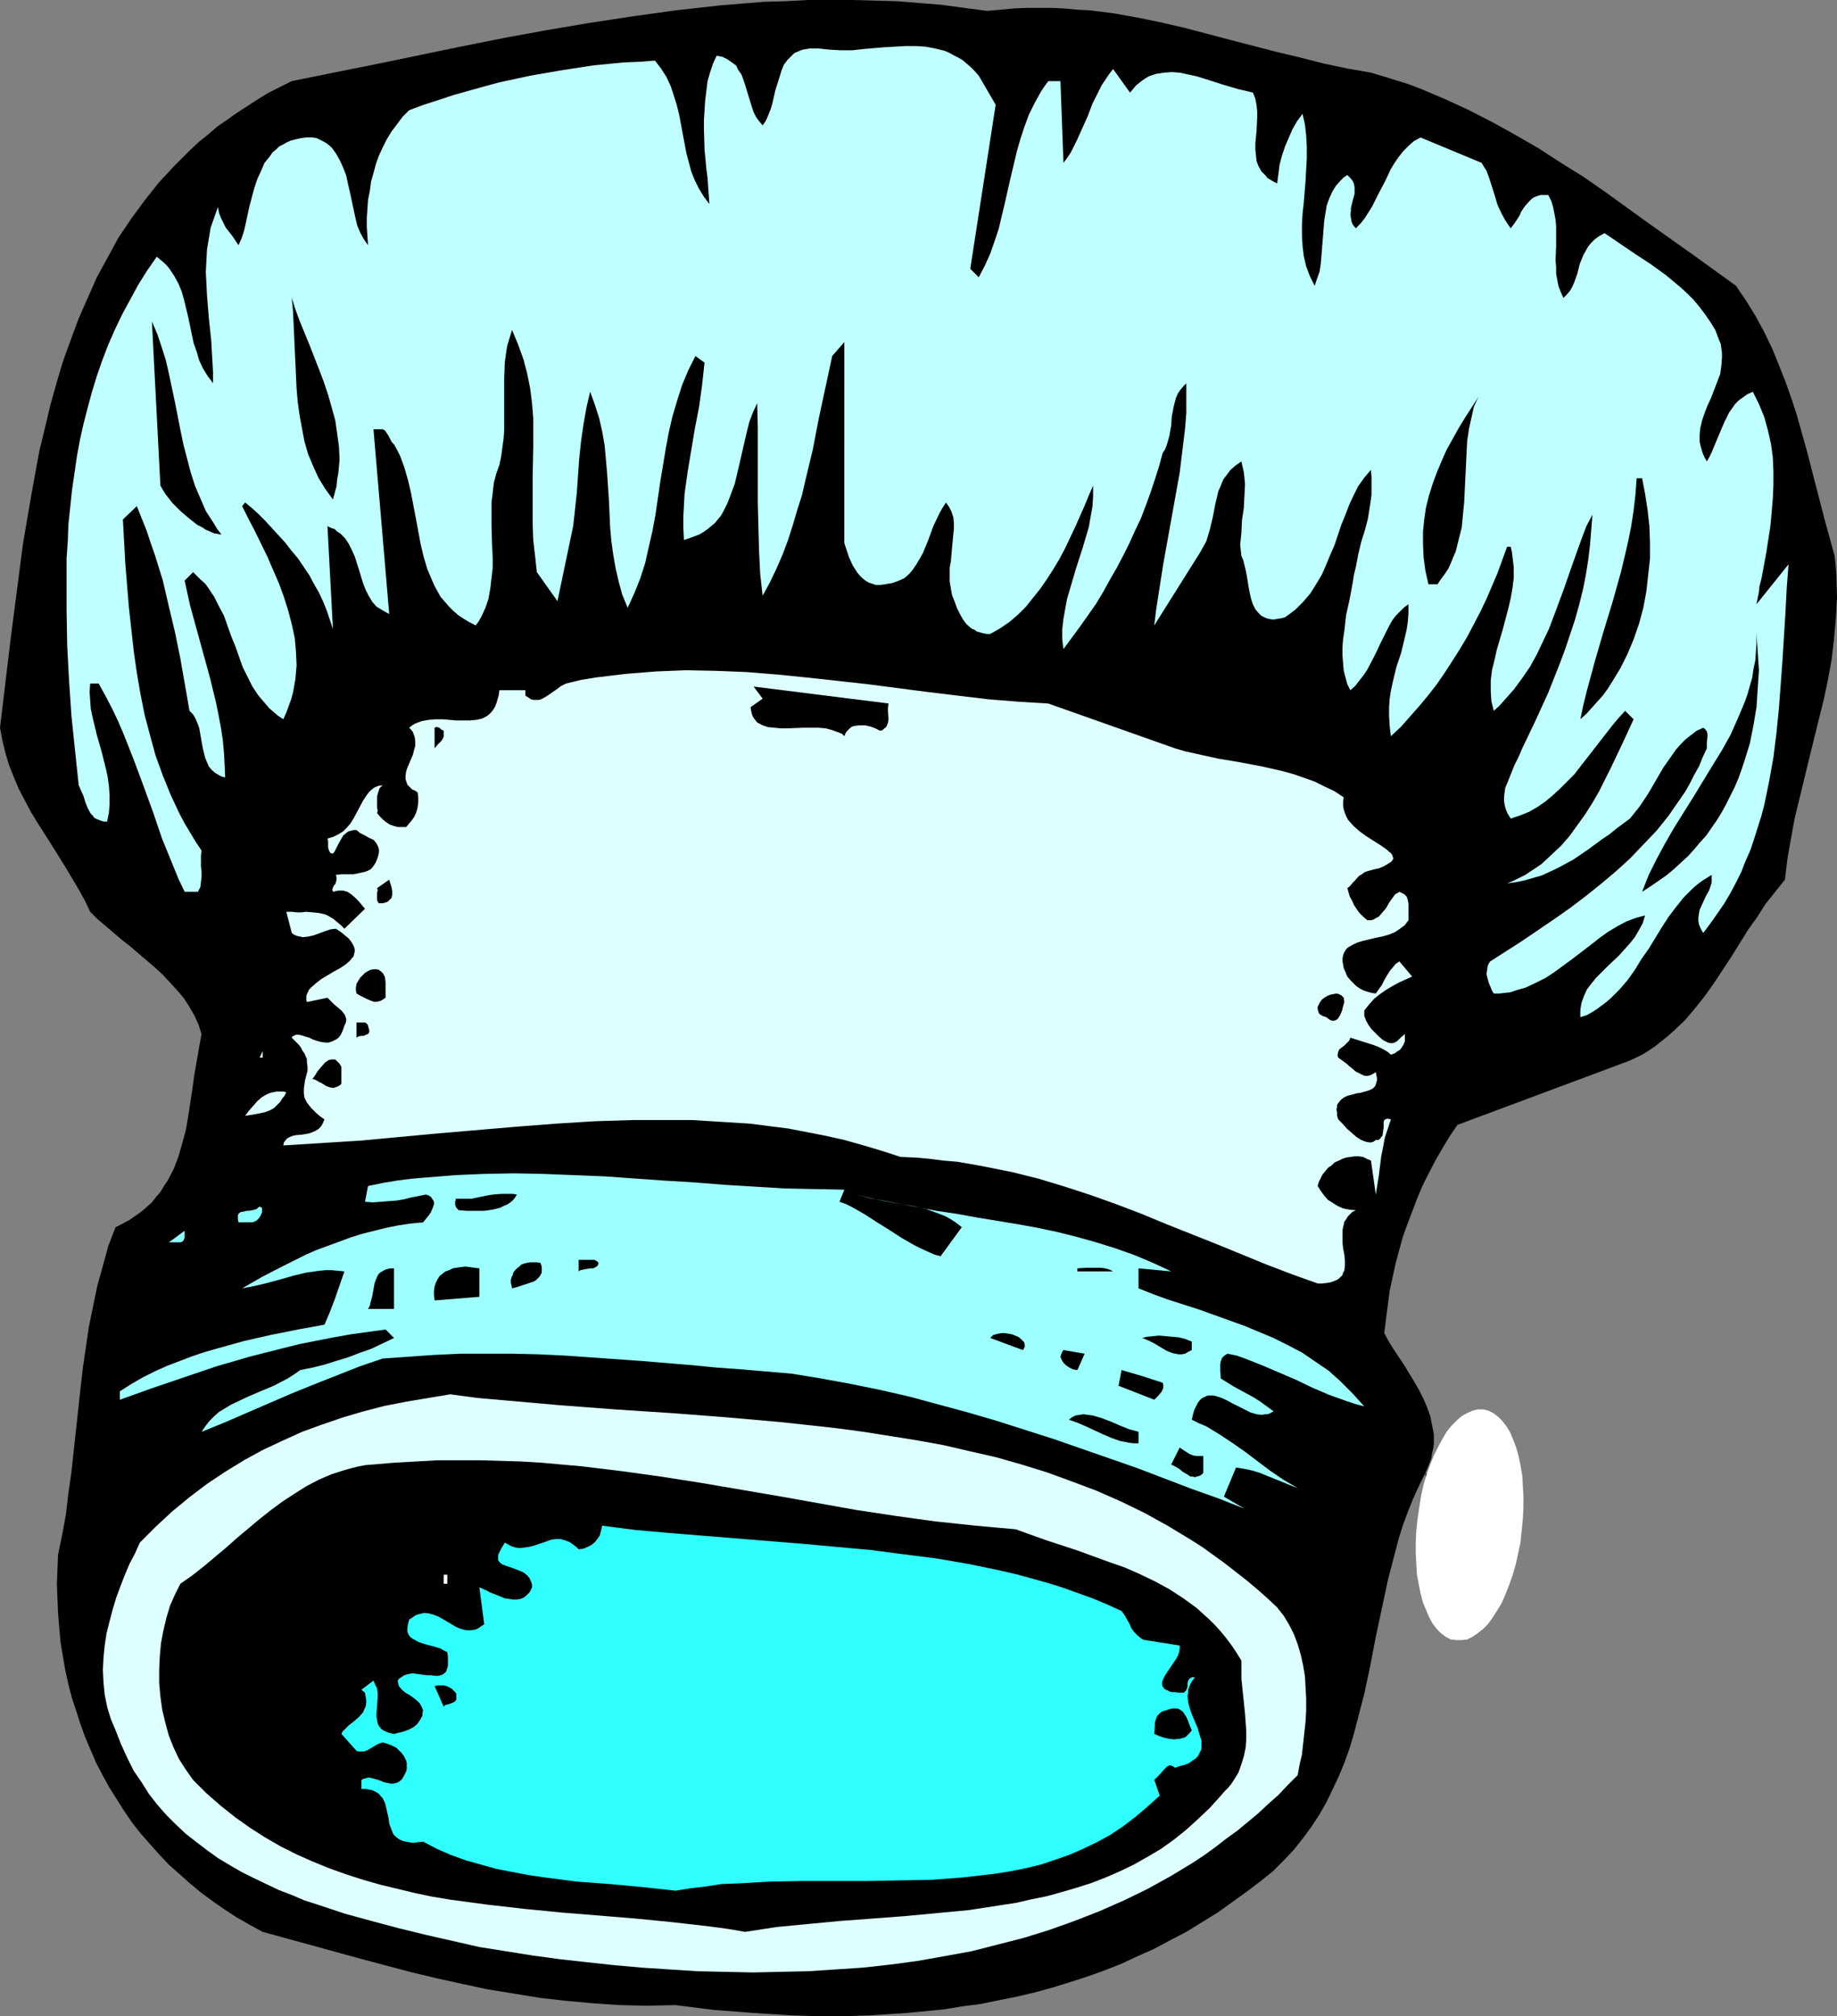 <?xml version="1.0" encoding="UTF-8" standalone="no"?>
<svg
   version="1.0"
   width="129.766mm"
   height="142.382mm"
   id="svg40"
   sodipodi:docname="Chef's Hat 06.wmf"
   xmlns:inkscape="http://www.inkscape.org/namespaces/inkscape"
   xmlns:sodipodi="http://sodipodi.sourceforge.net/DTD/sodipodi-0.dtd"
   xmlns="http://www.w3.org/2000/svg"
   xmlns:svg="http://www.w3.org/2000/svg">
  <rect width="100%" height="100%" fill="#808080" stroke="none"/>
  <sodipodi:namedview
     id="namedview40"
     pagecolor="#ffffff"
     bordercolor="#000000"
     borderopacity="0.25"
     inkscape:showpageshadow="2"
     inkscape:pageopacity="0.0"
     inkscape:pagecheckerboard="0"
     inkscape:deskcolor="#d1d1d1"
     inkscape:document-units="mm" />
  <defs
     id="defs1">
    <pattern
       id="WMFhbasepattern"
       patternUnits="userSpaceOnUse"
       width="6"
       height="6"
       x="0"
       y="0" />
  </defs>
  <path
     style="fill:#000000;fill-opacity:1;fill-rule:evenodd;stroke:none"
     d="m 366.024,19.392 3.232,0.97 6.787,2.101 3.394,1.293 6.464,2.747 6.302,2.909 6.302,3.232 6.141,3.394 6.141,3.555 5.979,3.878 5.979,3.717 5.818,4.04 11.635,8.403 11.635,8.242 11.635,8.403 2.747,4.04 2.586,4.202 2.262,4.202 2.101,4.363 1.778,4.363 1.778,4.525 1.616,4.525 1.454,4.525 2.586,9.211 2.424,9.373 2.424,9.373 2.586,9.373 0.323,2.909 0.162,2.747 0.162,5.656 -0.323,5.494 -0.485,5.494 -0.646,5.494 -0.97,5.333 -1.131,5.333 -1.293,5.171 -2.586,10.504 -2.586,10.666 -1.293,5.333 -0.97,5.333 -0.97,5.494 -0.646,5.494 -2.586,3.232 -2.586,3.232 -2.262,3.555 -2.424,3.394 -4.525,7.272 -4.686,7.111 -2.424,3.394 -2.586,3.232 -2.586,3.07 -3.07,2.909 -1.454,1.293 -1.616,1.293 -1.616,1.293 -1.616,1.131 -1.778,1.131 -1.939,0.97 -1.778,0.808 -2.101,0.808 -43.794,16.322 -2.101,3.07 -1.939,3.232 -1.778,3.07 -1.778,3.394 -1.616,3.232 -1.454,3.394 -1.293,3.394 -1.293,3.394 -1.293,3.555 -0.97,3.555 -0.97,3.555 -0.808,3.717 -0.808,3.717 -0.485,3.717 -0.485,3.717 -0.485,3.878 1.131,2.101 1.293,2.101 2.909,4.363 2.747,4.525 1.293,2.262 1.131,2.262 0.97,2.262 0.808,2.262 0.485,2.424 0.485,2.424 v 2.586 l -0.162,1.131 -0.323,1.293 -0.162,1.293 -0.485,1.293 -0.485,1.293 -0.646,1.454 0.808,0.808 v 0.162 l 1.131,-2.747 1.131,-2.747 1.131,-2.747 0.646,-1.293 0.646,-1.131 0.808,-0.97 0.808,-0.808 0.97,-0.485 1.131,-0.485 h 1.293 0.646 l 0.646,0.162 0.808,0.162 0.808,0.323 0.808,0.323 0.808,0.485 -0.485,1.454 -0.646,1.454 -1.616,2.747 -3.555,5.171 -1.616,2.586 -1.778,2.747 -0.646,1.293 -0.646,1.454 -0.485,1.454 -0.323,1.616 -0.485,0.646 -0.323,0.808 -0.323,0.97 -0.162,0.97 -0.323,2.101 -0.162,2.262 -0.323,2.262 -0.485,2.262 -0.323,1.131 -0.485,0.97 -0.485,0.97 -0.646,0.97 -0.162,-1.616 -0.162,-1.454 v -1.778 l 0.162,-1.616 0.323,-3.394 0.485,-3.717 0.485,-3.717 0.323,-3.555 0.162,-1.616 v -1.778 l -0.162,-1.616 -0.162,-1.454 -1.616,3.232 -1.616,3.555 -1.454,3.555 -1.293,3.555 -1.131,3.555 -0.97,3.717 -1.939,7.434 -1.616,7.595 -1.616,7.595 -1.454,7.595 -1.616,7.595 -1.939,7.434 -0.97,3.717 -1.131,3.717 -1.293,3.555 -1.454,3.555 -1.616,3.394 -1.616,3.394 -1.939,3.394 -2.101,3.232 -2.262,3.07 -2.424,3.07 -2.747,2.909 -2.909,2.909 -3.232,2.586 -3.394,2.586 -4.04,2.909 -4.04,2.909 -4.202,2.586 -4.202,2.586 -4.363,2.262 -4.202,2.262 -4.363,1.939 -4.525,2.101 -4.525,1.778 -4.525,1.616 -4.525,1.454 -4.686,1.454 -4.686,1.293 -4.848,1.131 -4.848,0.97 -4.686,0.97 -5.01,0.646 -4.848,0.808 -5.01,0.485 -5.01,0.485 -5.01,0.323 -5.01,0.323 -5.01,0.162 h -5.171 -5.171 l -5.171,-0.162 -5.171,-0.323 -5.171,-0.323 -10.504,-0.808 -10.342,-1.293 -7.434,0.162 -7.434,-0.162 -7.11,-0.485 -7.11,-0.646 -7.11,-0.808 -6.949,-1.131 -6.949,-1.131 -6.787,-1.454 -6.626,-1.454 -6.787,-1.616 -13.413,-3.555 -26.502,-7.272 -3.555,-1.939 -3.394,-1.939 -3.232,-2.101 -3.232,-2.262 -3.07,-2.262 -2.909,-2.424 -2.909,-2.586 -2.747,-2.424 -2.586,-2.747 -2.586,-2.909 -2.424,-2.747 -2.262,-2.909 -2.101,-3.07 -1.939,-3.07 -1.939,-3.07 -1.778,-3.232 -1.778,-3.394 -1.454,-3.394 -1.454,-3.394 -1.293,-3.555 -1.131,-3.555 -1.131,-3.394 -0.97,-3.717 -0.808,-3.717 -0.646,-3.717 -0.646,-3.878 -0.323,-3.717 -0.323,-3.878 -0.162,-3.878 -0.162,-3.878 0.162,-4.04 0.162,-3.878 1.131,-5.494 0.97,-5.333 0.646,-5.494 0.808,-5.656 2.424,-22.301 0.646,-5.656 0.808,-5.494 0.808,-5.494 1.131,-5.494 1.131,-5.494 1.454,-5.171 1.454,-5.333 1.939,-5.01 1.939,-0.97 1.778,-0.97 1.616,-1.131 1.616,-1.131 1.293,-1.131 1.454,-1.293 1.131,-1.454 1.131,-1.293 0.97,-1.616 0.97,-1.454 1.616,-3.07 1.293,-3.394 0.97,-3.394 0.97,-3.555 0.646,-3.717 1.131,-7.434 0.485,-3.555 0.646,-3.717 0.646,-3.717 0.646,-3.555 -0.808,-2.586 -1.131,-2.424 -1.293,-2.262 -1.454,-2.262 -1.778,-2.101 -1.939,-2.101 -1.939,-2.101 -2.101,-1.939 -4.363,-3.717 -2.262,-1.939 -2.262,-1.778 -4.363,-3.717 -2.101,-1.778 -1.939,-1.939 -1.454,-3.07 -1.616,-2.909 -3.555,-5.979 -3.717,-5.979 -3.717,-5.818 L 8.242,216.709 6.626,213.638 5.01,210.568 3.717,207.497 2.424,204.265 1.454,201.033 0.646,197.64 0,194.246 1.454,182.126 2.909,170.006 4.525,157.562 6.141,145.119 l 2.101,-12.282 1.131,-6.302 1.131,-6.141 1.454,-5.979 1.454,-6.141 1.616,-5.818 1.778,-5.979 2.101,-5.818 2.101,-5.656 2.424,-5.494 2.424,-5.494 2.909,-5.333 2.909,-5.333 3.394,-5.01 3.555,-4.848 3.717,-4.686 2.101,-2.262 2.101,-2.262 2.101,-2.101 2.262,-2.262 2.262,-2.101 2.424,-1.939 2.424,-2.101 2.586,-1.778 2.747,-1.939 2.747,-1.778 2.747,-1.778 2.909,-1.778 2.909,-1.454 3.232,-1.616 11.15,-2.262 11.312,-2.262 22.624,-4.686 11.312,-2.262 11.474,-2.101 11.474,-1.939 11.635,-1.778 11.635,-1.616 11.635,-1.293 5.818,-0.485 5.979,-0.485 5.818,-0.162 L 215.736,0 h 5.818 5.979 l 5.979,0.162 5.979,0.162 5.979,0.485 5.979,0.485 5.979,0.808 6.141,0.808 3.555,-0.323 3.394,-0.323 3.555,-0.162 h 3.394 3.394 l 3.394,0.162 3.394,0.323 3.232,0.162 6.464,0.808 6.302,1.131 6.302,1.293 6.302,1.454 12.282,3.232 12.443,3.232 6.141,1.454 6.302,1.616 6.141,1.293 z"
     id="path1" />
  <path
     style="fill:#bfffff;fill-opacity:1;fill-rule:evenodd;stroke:none"
     d="m 261.307,20.2 4.525,7.757 -6.787,43.794 2.262,2.262 1.616,-3.07 1.454,-3.232 1.131,-3.232 1.131,-3.394 0.808,-3.394 0.808,-3.394 1.616,-7.11 1.616,-6.787 0.97,-3.394 1.131,-3.394 1.131,-3.07 1.616,-3.232 1.616,-2.909 0.97,-1.454 0.97,-1.293 h 3.232 l 0.808,21.816 0.97,-1.293 0.97,-1.454 1.616,-3.232 1.454,-3.232 1.454,-3.232 1.293,-3.394 1.616,-3.232 0.808,-1.616 0.97,-1.454 0.97,-1.454 1.131,-1.454 4.525,6.302 0.808,-0.97 0.808,-0.97 0.808,-0.646 0.808,-0.646 0.97,-0.646 0.808,-0.485 0.97,-0.323 0.97,-0.323 2.101,-0.323 2.101,-0.162 2.101,0.162 2.262,0.485 2.262,0.485 2.101,0.646 4.525,1.454 4.363,1.293 2.101,0.485 1.939,0.485 0.646,1.616 0.323,1.778 0.162,1.616 v 1.778 l -0.162,3.394 -0.323,3.394 v 1.616 l 0.162,1.454 0.162,1.616 0.485,1.293 0.808,1.454 1.131,1.131 0.485,0.646 0.808,0.485 0.808,0.485 0.97,0.485 0.323,-2.424 0.323,-2.586 0.646,-2.424 0.808,-2.424 0.97,-2.262 0.97,-2.262 1.293,-2.262 1.454,-1.939 0.646,2.909 0.323,2.909 0.162,2.909 v 3.07 l -0.323,5.979 -0.485,5.979 -0.323,2.909 -0.162,2.909 v 2.909 l 0.162,2.747 0.323,2.747 0.646,2.747 0.97,2.586 0.646,1.293 0.646,1.293 0.646,-1.939 0.646,-1.778 0.323,-1.939 0.162,-1.939 0.323,-4.04 0.323,-4.04 0.162,-1.939 0.323,-1.939 0.323,-1.939 0.646,-1.778 0.808,-1.778 0.97,-1.616 1.293,-1.454 0.808,-0.808 0.97,-0.646 0.808,0.808 0.646,0.808 0.323,0.808 0.162,0.808 v 0.97 0.808 l -0.485,1.778 -0.485,1.939 v 0.808 l -0.162,0.97 0.162,0.97 0.162,0.97 0.323,0.808 0.808,0.97 1.293,-1.293 1.131,-1.454 1.939,-3.07 1.616,-3.232 1.778,-3.394 1.616,-3.394 0.97,-1.616 1.131,-1.616 1.131,-1.454 1.454,-1.454 1.454,-1.293 1.778,-0.97 16.322,6.787 0.646,1.131 0.646,0.97 0.808,2.262 1.454,4.525 0.646,2.262 0.97,2.101 1.131,2.101 0.646,0.97 0.808,1.131 0.485,-0.646 0.485,-0.646 0.97,-1.454 0.485,-0.808 0.323,-0.808 0.97,-1.454 1.131,-1.293 0.646,-0.646 0.646,-0.485 0.808,-0.323 0.97,-0.323 h 0.97 1.131 l 0.808,1.616 0.485,1.616 0.323,1.616 0.323,1.778 0.162,1.616 v 5.494 l -0.162,3.717 0.162,1.778 v 1.778 l 0.323,1.778 0.323,1.616 0.646,1.616 0.646,1.454 0.97,-0.97 0.808,-0.97 0.646,-1.131 0.485,-1.131 0.808,-2.262 0.323,-1.293 0.323,-1.293 0.97,-2.424 0.646,-1.131 0.646,-1.131 0.808,-0.97 0.97,-0.97 1.131,-0.808 1.454,-0.808 4.04,2.747 4.04,2.747 4.202,2.747 4.04,2.909 3.878,3.232 1.778,1.616 1.778,1.778 1.616,1.939 1.454,1.939 1.454,2.101 1.293,2.101 0.485,1.293 0.485,1.293 0.485,1.131 0.162,1.293 0.162,1.131 v 1.131 l -0.162,2.262 -0.323,2.262 -0.808,2.101 -1.616,4.202 -0.97,2.101 -0.808,2.101 -0.646,1.939 -0.485,2.101 -0.162,2.101 v 1.131 l 0.162,0.97 0.323,1.131 0.323,1.131 0.485,1.131 0.646,1.131 0.646,-1.131 0.646,-1.293 1.131,-2.747 2.262,-5.333 1.293,-2.586 0.808,-1.131 0.808,-1.131 0.97,-0.97 1.131,-0.808 1.131,-0.808 1.454,-0.646 0.808,1.616 0.808,1.616 1.454,3.555 0.97,3.555 0.808,3.555 0.485,3.555 0.162,3.717 v 3.717 l -0.162,3.717 -0.323,3.717 -0.323,3.555 -1.131,7.272 -1.293,6.949 -0.485,1.778 -0.162,1.616 -0.646,3.232 8.565,-10.666 -0.485,6.302 -0.323,6.302 -0.808,12.928 -0.485,6.626 -0.485,6.464 -0.646,6.464 -0.808,6.464 -1.131,6.302 -1.293,6.302 -0.808,3.07 -0.97,3.07 -0.97,3.07 -0.97,2.909 -1.293,2.909 -1.131,2.909 -1.454,2.909 -1.454,2.747 -1.616,2.747 -1.778,2.586 -1.939,2.747 -1.939,2.586 -0.646,-1.131 -0.485,-1.131 -0.162,-0.97 v -0.97 l 0.162,-0.97 0.162,-0.97 0.808,-1.778 0.808,-1.778 0.97,-1.778 0.323,-0.97 0.323,-0.97 v -0.97 -1.131 l -1.293,0.808 -1.293,0.808 -1.293,0.97 -1.293,1.131 -2.262,2.262 -1.939,2.424 -2.101,2.747 -1.778,2.747 -3.555,5.818 -1.939,2.747 -1.778,2.909 -1.939,2.747 -2.101,2.424 -2.262,2.262 -1.293,1.131 -1.293,0.97 -1.293,0.97 -1.293,0.808 -1.454,0.808 -1.616,0.485 v -0.97 -0.97 l 0.162,-0.97 0.162,-0.97 0.646,-1.778 0.808,-1.778 1.131,-1.454 1.293,-1.616 1.454,-1.454 1.454,-1.454 3.232,-3.07 1.454,-1.616 1.454,-1.616 1.293,-1.616 1.131,-1.939 0.97,-1.778 0.646,-2.101 -2.424,0.646 -2.586,0.97 -2.424,1.293 -2.424,1.454 -2.262,1.616 -2.262,1.778 -4.848,3.717 -2.424,1.778 -2.424,1.778 -2.424,1.616 -2.586,1.293 -2.747,1.293 -2.747,0.808 -1.454,0.485 -1.454,0.162 -1.454,0.162 h -1.454 l -0.485,-0.808 -0.323,-0.808 -0.485,-1.131 -0.323,-1.131 -0.323,-1.293 0.162,-1.131 0.162,-1.131 0.323,-0.646 0.323,-0.485 8.565,-5.494 8.565,-5.818 4.363,-3.07 4.04,-3.07 4.04,-3.232 4.04,-3.394 3.717,-3.394 3.555,-3.717 3.555,-3.717 3.232,-4.04 2.909,-4.202 1.454,-2.101 1.293,-2.262 1.131,-2.262 1.293,-2.262 0.97,-2.424 1.131,-2.424 v -1.454 l 0.162,-1.616 v -0.808 l -0.162,-0.646 -0.485,-0.646 -0.485,-0.323 -1.778,0.808 -1.454,1.131 -1.454,1.131 -1.293,1.293 -1.293,1.454 -1.131,1.616 -2.262,3.232 -4.04,6.949 -2.262,3.394 -1.293,1.616 -1.293,1.616 -3.717,2.747 -1.778,1.454 -1.939,1.293 -3.717,2.747 -4.04,2.747 -2.101,1.131 -2.101,1.131 -2.101,0.97 -2.101,0.97 -2.262,0.646 -2.262,0.646 -2.262,0.485 -2.424,0.323 1.616,-0.646 1.616,-0.808 1.616,-0.808 1.454,-0.97 2.909,-1.939 2.586,-2.424 2.586,-2.424 2.262,-2.586 2.101,-2.909 2.101,-2.909 1.939,-3.07 1.778,-3.07 3.232,-6.464 3.07,-6.464 2.909,-6.302 -2.262,-2.262 -1.778,1.939 -1.616,1.939 -3.394,4.363 -3.394,4.363 -3.394,4.363 -1.939,1.939 -1.939,1.939 -1.939,1.778 -1.939,1.616 -2.101,1.454 -2.262,1.293 -2.424,0.97 -2.424,0.808 -0.808,-1.293 -0.485,-1.131 -0.323,-1.131 -0.162,-1.131 v -1.131 l 0.162,-1.293 0.162,-1.131 0.485,-1.131 0.97,-2.424 0.97,-2.424 1.131,-2.262 0.97,-2.262 3.555,-7.434 3.394,-7.434 3.07,-7.757 1.454,-3.878 1.293,-3.878 1.293,-3.878 1.131,-4.04 0.97,-3.878 0.808,-4.04 0.646,-4.04 0.485,-4.04 0.323,-4.04 0.323,-4.04 -1.616,3.07 -1.293,3.394 -2.424,6.787 -2.424,6.949 -2.586,6.949 -1.293,3.394 -1.616,3.394 -1.616,3.394 -1.778,3.232 -2.101,3.07 -2.262,3.07 -2.586,2.909 -1.293,1.454 -1.454,1.293 -0.323,-1.293 -0.323,-1.293 -0.162,-2.747 v -2.747 l 0.323,-2.747 0.646,-2.586 0.646,-2.909 1.616,-5.494 1.454,-5.494 0.646,-2.747 0.485,-2.747 0.323,-2.747 v -2.747 l -0.323,-2.747 -0.162,-1.293 -0.323,-1.454 h -0.97 l -1.293,3.555 -1.293,3.555 -1.454,3.394 -1.454,3.394 -1.616,3.394 -1.778,3.394 -1.778,3.394 -1.939,3.232 -1.939,3.07 -2.101,3.232 -2.101,3.07 -2.262,2.909 -2.424,2.909 -2.424,2.747 -2.424,2.747 -2.747,2.586 -0.323,-2.747 -0.162,-2.586 v -2.424 l 0.162,-2.262 0.323,-2.101 0.485,-2.262 0.97,-4.04 0.646,-1.939 0.646,-1.939 0.97,-4.04 0.485,-2.101 0.323,-2.101 0.162,-2.262 v -2.424 l -1.131,0.808 -1.131,1.131 -1.131,1.131 -0.97,1.293 -0.808,1.454 -0.808,1.616 -1.616,3.232 -0.808,1.778 -0.808,1.616 -1.778,3.394 -0.97,1.454 -1.131,1.454 -1.131,1.454 -1.293,1.131 -0.808,-1.616 -0.485,-1.778 -0.485,-1.939 -0.162,-1.939 -0.162,-2.101 v -2.101 l 0.162,-2.101 0.323,-2.101 0.485,-4.363 0.97,-4.363 0.808,-4.363 0.323,-2.101 0.485,-1.939 0.646,-3.394 0.808,-3.394 0.97,-3.07 0.808,-3.07 0.485,-3.07 0.485,-3.232 v -1.616 -1.616 -1.778 l -0.162,-1.778 -1.778,2.101 -1.616,2.262 -1.293,2.586 -1.131,2.424 -0.97,2.586 -1.131,2.747 -1.778,5.333 -1.131,2.586 -1.131,2.747 -1.131,2.586 -1.454,2.424 -1.616,2.586 -1.939,2.262 -0.97,0.97 -1.131,1.131 -1.293,0.97 -1.293,0.97 -0.97,0.323 -1.131,0.162 -0.808,0.162 h -0.808 l -0.808,-0.162 -0.646,-0.162 -0.646,-0.323 -0.646,-0.323 -0.808,-0.808 -0.808,-0.97 -0.646,-1.293 -0.485,-1.454 -0.323,-1.454 -0.323,-1.616 -0.485,-3.07 -0.323,-1.616 -0.323,-1.293 -0.323,-1.293 -0.485,-1.131 -0.162,-1.454 -0.162,-1.616 0.323,-3.07 0.162,-3.394 0.485,-3.232 0.162,-3.232 0.162,-3.232 -0.162,-1.616 -0.162,-1.454 -0.323,-1.454 -0.323,-1.454 -1.616,1.131 -1.293,1.131 -0.97,1.293 -0.97,1.293 -0.646,1.616 -0.646,1.454 -0.808,3.394 -0.646,3.394 -0.808,3.394 -0.485,1.616 -0.485,1.616 -0.808,1.454 -0.808,1.454 -12.282,19.554 0.485,-4.04 0.646,-4.202 1.293,-8.242 1.454,-8.08 1.454,-8.08 1.454,-8.08 0.97,-7.919 0.485,-4.04 0.323,-4.04 v -4.04 -3.878 l -0.808,0.808 -0.808,0.97 -0.646,0.97 -0.485,1.131 -0.323,1.131 -0.323,1.293 -0.485,2.586 -0.162,2.424 -0.485,2.747 -0.323,1.131 -0.323,1.131 -0.485,1.293 -0.646,0.97 -0.97,3.555 -1.131,3.555 -1.131,3.394 -1.293,3.555 -1.293,3.394 -1.616,3.394 -1.454,3.232 -1.616,3.232 -1.778,3.394 -1.778,3.07 -1.778,3.232 -1.939,3.232 -4.202,5.979 -4.525,6.141 -0.323,-2.586 v -2.747 l 0.323,-2.747 0.485,-2.747 0.485,-2.586 0.808,-2.747 1.616,-5.494 1.778,-5.494 0.808,-2.747 0.808,-2.747 0.485,-2.747 0.485,-2.747 0.162,-2.747 v -2.747 l -1.131,2.586 -1.131,2.747 -2.424,5.494 -2.747,5.818 -1.454,2.747 -1.616,2.747 -1.778,2.747 -1.778,2.586 -1.939,2.424 -1.939,2.424 -2.101,2.101 -2.262,1.939 -2.586,1.778 -2.586,1.454 h -0.97 l -0.808,-0.162 -1.778,-0.485 -0.646,-0.485 -0.808,-0.323 -1.293,-1.131 -0.97,-1.293 -0.808,-1.454 -0.808,-1.616 -0.646,-1.778 -0.646,-1.616 -0.323,-1.778 -0.323,-1.939 v -1.778 -1.778 l 0.323,-1.778 0.323,-3.717 0.323,-3.394 0.162,-1.616 v -1.616 l -0.162,-1.454 -0.485,-1.454 -0.646,-1.293 -0.808,-1.131 -0.97,1.454 -0.808,1.454 -1.616,3.394 -1.293,3.555 -1.454,3.555 -0.808,1.454 -0.97,1.616 -0.97,1.454 -0.97,1.131 -1.293,1.131 -1.454,0.646 -1.778,0.646 -0.97,0.162 -0.97,0.162 -1.131,0.162 h -1.293 l -0.97,-0.323 -0.97,-0.323 -0.808,-0.485 -0.808,-0.646 -0.808,-0.808 -0.646,-0.808 -1.131,-1.778 -0.97,-2.101 -0.646,-1.939 -0.646,-1.939 V 91.305 l -3.232,3.717 -1.778,8.242 -1.778,8.242 -1.616,8.403 -1.939,8.08 -0.97,4.202 -1.293,4.04 -1.131,3.878 -1.293,4.04 -1.454,3.878 -1.616,3.717 -1.778,3.717 -1.939,3.555 -0.323,-2.909 -0.323,-2.909 -0.323,-6.302 -0.162,-6.302 -0.162,-6.464 v -13.251 -6.626 l -0.162,-6.626 -1.131,2.424 -0.97,2.586 -0.646,2.586 -0.646,2.747 -1.293,5.656 -1.293,5.494 -0.97,2.586 -0.97,2.586 -1.131,2.262 -0.646,1.131 -1.616,1.939 -0.97,0.808 -0.97,0.808 -1.131,0.808 -1.131,0.646 -1.293,0.485 -1.293,0.485 -1.454,0.485 -0.162,-3.232 v -3.07 l 0.162,-3.07 0.162,-2.909 0.808,-5.818 0.97,-5.818 0.97,-5.818 1.131,-5.818 0.808,-5.818 0.646,-5.979 -2.424,-1.778 -0.97,1.939 -0.97,1.939 -1.616,3.878 -1.293,4.04 -1.293,4.363 -0.97,4.202 -0.808,4.363 -1.454,8.727 -1.293,8.888 -0.808,4.363 -0.97,4.202 -0.97,4.363 -1.293,4.04 -1.616,4.04 -1.778,3.878 -1.454,-3.555 -0.97,-3.555 -0.808,-3.555 -0.646,-3.717 -0.485,-3.555 -0.323,-3.717 -0.323,-7.272 -0.485,-7.111 -0.323,-3.717 -0.323,-3.555 -0.646,-3.717 -0.808,-3.555 -1.131,-3.555 -1.293,-3.555 -0.97,4.202 -0.808,4.525 -0.646,4.525 -0.485,4.525 -0.646,9.211 -0.485,4.525 -0.485,4.363 -4.202,20.039 -5.494,-7.757 -0.485,-4.363 -0.485,-4.202 -0.162,-4.363 v -4.202 -8.08 l 0.162,-8.08 v -4.04 -3.878 l -0.323,-3.878 -0.485,-3.878 -0.808,-4.04 -0.97,-3.717 -1.454,-4.04 -0.808,-1.939 -0.808,-1.939 -0.646,2.101 -0.646,2.101 -0.323,2.101 -0.323,2.262 -0.162,4.363 v 4.686 4.525 4.686 l -0.162,2.262 -0.323,2.262 -0.323,2.424 -0.485,2.262 -0.808,2.262 -0.646,2.424 -0.323,2.747 -0.323,2.586 v 2.909 2.909 l 0.162,5.818 0.162,2.909 v 2.909 l -0.323,2.747 -0.323,2.747 -0.485,2.747 -0.808,2.424 -1.131,2.424 -0.646,1.131 -0.808,1.131 -1.616,-0.808 -1.616,-0.97 -1.454,-0.97 -1.293,-1.131 -1.293,-1.293 -0.97,-1.131 -1.131,-1.293 -0.808,-1.454 -0.808,-1.454 -0.646,-1.454 -1.293,-3.07 -0.97,-3.232 -0.808,-3.394 -1.293,-6.949 -1.293,-6.787 -0.808,-3.394 -0.97,-3.394 -1.131,-3.07 -0.808,-1.616 -0.808,-1.454 -0.485,-0.485 -0.323,-0.485 -0.646,-1.293 -0.646,-0.97 -0.323,-0.485 -0.646,-0.323 h -2.424 l 4.202,49.289 -0.97,-0.485 -0.808,-0.485 -0.808,-0.485 -0.808,-0.485 -1.131,-1.293 -0.97,-1.616 -0.808,-1.616 -0.646,-1.616 -1.131,-3.717 -1.131,-3.555 -0.808,-1.778 -0.808,-1.616 -0.97,-1.454 -1.293,-1.293 -0.808,-0.485 -0.646,-0.646 -0.97,-0.323 -0.97,-0.485 1.454,27.472 -0.808,-2.424 -0.808,-2.424 -0.97,-2.424 -1.131,-2.424 -1.293,-2.262 -1.293,-2.424 -3.07,-4.525 -1.778,-2.101 -1.616,-2.101 -1.778,-1.939 -1.778,-1.939 -1.778,-1.939 -1.778,-1.778 -1.778,-1.616 -1.778,-1.454 -0.808,0.97 1.616,3.232 1.778,3.394 3.394,6.949 1.454,3.394 1.616,3.717 1.293,3.555 1.131,3.555 0.97,3.717 0.808,3.717 0.323,3.717 0.162,3.555 -0.162,1.778 -0.162,1.939 -0.323,1.778 -0.323,1.778 -0.485,1.778 -0.646,1.778 -0.646,1.778 -0.808,1.778 -1.454,-0.97 -1.131,-0.97 -1.131,-0.97 -0.97,-1.131 -1.939,-2.262 -1.616,-2.424 -1.293,-2.586 -1.293,-2.586 -1.939,-5.494 -1.131,-2.747 -0.97,-2.747 -0.97,-2.747 -1.293,-2.424 -1.293,-2.586 -1.616,-2.424 -0.808,-1.131 -1.131,-0.97 -0.97,-0.97 -1.131,-1.131 -2.262,2.262 1.454,6.626 1.778,6.464 1.778,6.464 1.778,6.464 1.616,6.626 0.646,3.232 0.646,3.394 0.485,3.232 0.323,3.394 0.162,3.232 0.162,3.394 -0.808,-0.162 -0.646,-0.323 -1.131,-0.646 -0.97,-0.808 -0.808,-0.97 -0.485,-1.131 -0.485,-1.131 -0.323,-1.293 -0.323,-1.293 -0.485,-2.747 -0.485,-2.747 -0.485,-1.293 -0.485,-1.131 -0.646,-1.131 -0.97,-0.97 -2.424,-13.898 -1.454,-7.111 -1.616,-6.787 -1.616,-6.949 -2.101,-6.787 -1.131,-3.232 -1.131,-3.394 -1.293,-3.232 -1.293,-3.232 -3.717,3.555 0.646,11.797 0.97,11.797 0.646,5.818 0.646,5.818 0.808,5.656 0.97,5.656 1.131,5.656 1.454,5.494 1.454,5.333 1.939,5.333 2.101,5.171 2.424,5.171 1.293,2.424 1.454,2.424 1.454,2.424 1.616,2.424 -0.162,1.293 v 1.454 1.454 l 0.162,1.454 v 1.293 l -0.162,1.454 -0.162,1.293 -0.646,1.293 h -3.555 l -1.616,-3.394 -1.454,-3.555 -2.909,-7.111 -2.424,-7.11 -2.586,-7.111 -2.586,-6.949 -2.747,-6.949 -1.454,-3.394 -1.616,-3.394 -1.778,-3.394 -1.778,-3.232 h -2.262 l -0.162,2.262 0.162,2.262 0.162,2.262 0.485,2.262 1.131,4.686 1.293,4.525 1.131,4.525 0.485,2.262 0.323,2.424 0.162,2.262 v 2.424 l -0.162,2.262 -0.485,2.424 h -0.97 l -0.97,-0.323 -0.808,-0.323 -0.646,-0.323 -0.485,-0.646 -0.485,-0.485 -0.808,-1.454 -0.646,-1.616 -0.485,-1.616 -0.646,-1.454 -0.646,-1.454 -0.97,-9.211 -0.97,-9.373 -0.646,-9.535 -0.485,-9.211 -0.162,-9.373 v -9.211 -4.686 l 0.323,-4.525 0.162,-4.525 0.485,-4.525 0.485,-4.686 0.646,-4.363 0.646,-4.525 0.808,-4.363 0.97,-4.363 1.131,-4.363 1.131,-4.202 1.293,-4.202 1.454,-4.202 1.616,-4.202 1.778,-4.04 1.939,-4.04 2.101,-3.878 2.101,-3.878 2.424,-3.878 2.586,-3.717 0.97,0.808 0.97,0.808 0.808,0.808 0.646,0.808 1.293,1.939 1.131,2.101 0.808,1.939 0.646,2.262 1.131,4.686 0.97,4.686 0.485,2.262 0.808,2.262 0.646,2.262 0.97,2.101 1.293,2.101 1.454,1.939 v -2.747 l -0.162,-2.909 -0.162,-2.747 -0.162,-2.909 -0.646,-6.141 -0.485,-5.979 -0.162,-3.232 -0.162,-3.07 0.162,-2.909 0.162,-3.07 0.485,-2.909 0.485,-2.909 0.97,-2.747 0.97,-2.747 0.323,1.616 0.485,1.293 0.646,1.293 0.646,1.293 1.778,2.262 1.616,2.424 0.808,-1.778 0.646,-1.939 0.485,-2.101 0.485,-2.262 0.485,-2.262 1.293,-4.848 0.808,-2.424 0.97,-2.101 0.97,-2.262 1.454,-1.778 0.646,-0.97 0.97,-0.808 0.808,-0.808 0.97,-0.485 1.131,-0.646 1.131,-0.485 1.293,-0.323 1.454,-0.323 1.293,-0.162 h 1.616 l 1.131,0.162 0.97,0.485 0.97,0.485 0.808,0.485 0.808,0.646 0.646,0.646 1.131,1.616 0.97,1.778 0.808,1.778 0.808,2.101 0.485,2.262 0.485,2.101 0.485,2.262 0.97,4.525 0.485,2.101 0.808,1.939 0.97,1.778 1.131,1.616 -0.162,-2.424 -0.162,-2.424 v -2.586 l 0.162,-2.262 0.162,-2.424 0.485,-2.424 0.323,-2.424 0.646,-2.262 0.646,-2.424 0.808,-2.262 0.97,-2.101 1.131,-2.262 1.293,-2.101 1.454,-1.939 1.454,-1.939 1.778,-1.778 3.878,-1.454 4.04,-1.293 3.878,-1.293 4.04,-1.131 4.04,-1.131 4.202,-1.131 8.242,-1.778 8.403,-1.454 8.403,-1.293 8.242,-0.808 4.202,-0.162 4.04,-0.323 1.616,2.101 1.454,2.262 1.131,2.424 0.808,2.424 0.808,2.586 0.646,2.586 0.97,5.171 0.97,5.171 0.646,2.424 0.646,2.424 0.97,2.424 1.131,2.262 1.293,2.101 1.454,1.939 -0.162,-2.262 -0.162,-2.262 -0.162,-2.424 -0.323,-2.424 -0.485,-5.171 -0.162,-5.333 v -2.586 l 0.162,-2.586 0.162,-2.586 0.323,-2.586 0.323,-2.586 0.646,-2.262 0.808,-2.424 0.97,-2.101 0.808,0.162 0.808,0.162 1.293,0.646 1.131,0.808 1.131,0.808 0.646,1.293 0.808,1.131 0.485,1.293 0.485,1.454 1.778,5.818 0.485,1.454 0.646,1.293 0.808,1.131 0.97,1.131 0.808,-1.131 0.646,-1.454 0.646,-1.616 0.485,-1.616 0.808,-3.555 1.131,-3.555 0.485,-1.616 0.646,-1.616 0.97,-1.293 1.131,-1.131 0.646,-0.646 0.646,-0.323 0.808,-0.323 0.808,-0.323 0.97,-0.162 0.97,-0.162 h 1.131 1.131 l 3.07,0.323 2.909,0.162 h 3.07 l 2.909,-0.323 5.656,-0.485 2.909,-0.162 2.747,-0.162 h 2.747 l 2.586,0.162 2.586,0.485 2.586,0.646 1.131,0.485 1.131,0.646 1.293,0.646 1.131,0.646 1.131,0.97 1.131,0.97 0.97,0.97 z"
     id="path2" />
  <path
     style="fill:#000000;fill-opacity:1;fill-rule:evenodd;stroke:none"
     d="m 88.88,133.322 -2.101,-2.909 -1.778,-2.909 -1.454,-3.232 -1.293,-3.07 -0.97,-3.394 -0.646,-3.394 -0.646,-3.555 -0.485,-3.394 -0.323,-3.717 -0.162,-3.555 -0.323,-6.949 -0.323,-7.11 -0.162,-3.232 -0.323,-3.394 0.97,3.07 1.131,3.07 2.586,6.302 2.586,6.626 1.293,3.394 1.131,3.394 0.97,3.394 0.97,3.555 0.485,3.394 0.485,3.555 0.162,3.394 -0.323,3.555 -0.323,1.778 -0.162,1.778 -0.485,1.778 z"
     id="path3" />
  <path
     style="fill:#000000;fill-opacity:1;fill-rule:evenodd;stroke:none"
     d="m 59.146,142.695 -0.97,-0.162 -0.97,-0.162 -1.131,-0.485 -1.131,-0.485 -0.97,-0.646 -1.293,-0.646 -2.262,-1.778 -2.262,-1.939 -2.101,-2.101 -1.778,-2.262 -0.808,-1.293 -0.646,-1.131 -2.262,-43.794 1.454,3.394 1.131,3.394 1.131,3.555 0.808,3.555 1.616,7.595 1.454,7.434 0.808,3.878 0.97,3.717 0.97,3.717 1.131,3.555 1.454,3.394 1.454,3.394 2.101,3.232 0.97,1.616 z"
     id="path4" />
  <path
     style="fill:#000000;fill-opacity:1;fill-rule:evenodd;stroke:none"
     d="m 383.8,155.946 h -2.424 l -0.808,-3.555 -0.485,-3.555 -0.162,-3.555 v -3.394 l 0.323,-3.232 0.485,-3.232 0.808,-3.232 0.97,-3.07 1.131,-3.07 1.293,-3.07 1.293,-2.909 1.616,-2.909 1.616,-2.909 1.778,-2.909 3.555,-5.494 -0.646,1.293 -0.646,1.454 -0.646,2.909 -0.646,2.909 -0.485,3.232 -0.162,3.07 -0.162,3.394 -0.323,6.626 -0.162,3.394 -0.323,3.232 -0.323,3.394 -0.808,3.232 -0.808,3.232 -0.646,1.454 -0.646,1.616 -0.646,1.454 -0.97,1.454 -0.97,1.293 z"
     id="path5" />
  <path
     style="fill:#000000;fill-opacity:1;fill-rule:evenodd;stroke:none"
     d="m 438.42,127.666 0.808,4.202 0.646,4.202 0.485,4.363 0.162,4.363 v 4.363 l -0.485,4.363 -0.485,4.363 -0.808,4.363 -1.131,4.202 -1.454,4.202 -1.616,3.878 -1.939,3.878 -2.262,3.717 -1.131,1.778 -1.293,1.778 -1.454,1.616 -2.909,3.232 -1.616,1.454 0.808,-3.878 0.97,-3.878 2.101,-7.757 2.262,-7.757 2.424,-7.919 2.262,-8.08 0.97,-4.04 0.97,-4.202 0.808,-4.04 0.646,-4.202 0.485,-4.202 0.323,-4.363 z"
     id="path6" />
  <path
     style="fill:#000000;fill-opacity:1;fill-rule:evenodd;stroke:none"
     d="m 438.42,238.04 1.778,-4.525 2.101,-4.202 2.262,-4.202 2.424,-4.202 5.171,-8.242 5.01,-8.242 2.586,-4.202 2.262,-4.04 1.939,-4.363 1.778,-4.202 0.808,-2.262 0.646,-2.262 0.646,-2.262 0.323,-2.262 0.485,-2.262 0.162,-2.262 0.162,-2.424 v -2.424 l 0.323,4.848 0.323,4.848 -0.323,4.848 -0.323,5.01 -0.808,4.848 -0.97,4.848 -1.454,4.686 -0.808,2.424 -0.808,2.262 -0.97,2.262 -1.131,2.262 -1.131,2.262 -1.131,2.101 -1.293,2.101 -1.454,2.101 -1.454,2.101 -1.616,1.778 -1.616,1.939 -1.616,1.778 -1.939,1.778 -1.939,1.778 -1.939,1.616 -2.101,1.454 -2.101,1.454 z"
     id="path7" />
  <path
     style="fill:#ddffff;fill-opacity:1;fill-rule:evenodd;stroke:none"
     d="m 313.665,199.74 2.747,0.808 2.909,0.646 5.818,1.293 5.818,0.97 5.979,1.131 5.656,1.293 2.909,0.808 2.747,0.97 2.747,0.97 2.586,1.293 2.747,1.293 2.424,1.616 -0.162,1.131 v 1.131 l 0.162,0.97 0.323,0.97 0.323,0.808 0.485,0.97 1.454,1.616 1.616,1.454 1.778,1.293 1.778,1.131 1.778,1.131 1.454,0.97 0.646,0.485 0.485,0.485 0.485,0.323 0.323,0.485 0.162,0.485 0.162,0.485 -0.162,0.323 -0.323,0.485 -0.485,0.323 -0.808,0.485 -0.808,0.485 -1.131,0.485 -1.454,0.323 -1.778,0.485 -0.808,0.323 -0.646,0.485 -0.808,0.485 -1.131,1.293 -0.646,0.646 -0.646,0.808 -0.646,0.485 0.646,2.262 0.646,1.131 0.485,1.131 0.646,0.97 0.808,1.131 0.97,0.97 1.131,0.97 h 0.97 l 0.646,-0.162 0.808,-0.485 0.646,-0.323 0.97,-1.131 0.97,-1.131 0.808,-1.454 0.808,-1.131 0.808,-1.131 0.646,-0.323 0.485,-0.323 0.646,0.323 0.646,0.323 0.323,0.323 0.323,0.323 0.323,0.97 0.162,0.97 v 2.262 1.131 0.97 l -0.485,0.646 -0.485,0.646 -1.293,0.97 -1.454,0.97 -1.616,0.646 -1.778,0.485 -1.616,0.323 -3.394,0.808 -1.616,0.485 -1.293,0.646 -1.131,0.646 -0.485,0.485 -0.323,0.485 -0.323,0.646 -0.162,0.485 -0.162,0.808 v 0.808 l 0.162,0.808 0.162,0.97 0.485,1.131 0.485,1.131 0.808,0.97 0.808,0.808 0.808,0.808 0.97,0.646 0.97,0.485 0.97,0.323 1.131,0.323 1.131,0.162 0.808,-1.131 0.808,-1.131 0.646,-1.293 0.646,-1.131 0.808,-1.293 0.808,-0.97 0.808,-0.97 0.97,-0.646 3.394,4.04 -3.555,1.616 -1.778,0.97 -1.616,0.97 -1.616,1.131 -1.616,1.293 -1.293,1.454 -1.293,1.616 v 1.454 l 0.485,1.293 0.646,1.131 0.808,1.131 0.97,0.97 0.97,0.97 1.131,0.97 1.293,0.646 0.646,0.162 h 0.646 l 0.485,-0.162 0.646,-0.323 0.485,-0.485 0.485,-0.485 1.131,-0.97 v 0.97 0.97 l -0.323,0.808 -0.485,0.808 -0.485,0.646 -0.808,0.485 -0.646,0.485 -0.97,0.323 -0.97,-0.808 -1.131,-0.646 -1.293,-0.646 -1.293,-0.485 -3.07,-0.97 -3.07,-0.97 -0.323,0.808 -0.646,0.646 -0.646,0.646 -0.646,0.485 -0.646,0.485 -0.323,0.646 -0.162,0.808 v 0.323 l 0.162,0.485 1.131,0.808 1.293,0.97 0.485,0.485 0.646,0.485 1.131,0.97 1.293,0.646 0.646,0.323 0.485,0.162 h 0.808 l 0.646,-0.162 0.646,-0.323 0.808,-0.485 0.162,0.808 0.162,0.808 v 0.485 l -0.162,0.646 -0.162,0.485 -0.162,0.485 -0.646,0.646 -0.97,0.485 -1.131,0.323 -1.131,0.323 -1.131,0.162 -1.131,0.323 -1.293,0.323 -0.97,0.485 -0.808,0.646 -0.646,0.808 -0.323,0.485 v 0.646 l -0.162,0.646 0.162,0.646 v 0.97 l 0.323,0.97 1.131,1.131 1.131,1.293 1.293,1.131 1.293,1.131 1.293,0.808 0.808,0.323 0.485,0.162 0.808,0.162 h 0.485 l 0.646,-0.162 0.646,-0.485 h 0.646 l 0.485,-0.323 0.323,-0.485 0.323,-0.323 0.162,-1.131 0.162,-1.131 v -1.131 -0.323 l 0.162,-0.485 0.323,-0.162 0.323,-0.162 h 0.485 l 0.646,0.162 -0.808,2.424 -0.808,2.424 -0.485,2.586 -0.485,2.424 -0.323,2.586 -0.323,2.586 -0.808,5.01 -1.293,-9.05 -1.131,-0.485 -0.97,-0.485 -1.131,-0.162 h -1.131 l -1.131,0.162 -1.131,0.162 -0.97,0.323 -0.97,0.485 -1.131,0.485 -0.808,0.808 -0.97,0.646 -0.646,0.808 -0.808,0.97 -0.485,0.97 -0.485,0.97 -0.323,1.131 0.808,1.293 0.97,1.293 0.97,1.131 1.293,0.808 1.293,0.808 1.454,0.646 1.616,0.323 1.778,0.162 -0.97,0.485 -0.646,0.646 -0.485,0.485 -0.485,0.808 -0.485,0.646 -0.162,0.808 -0.323,1.454 v 1.616 1.616 l 0.162,1.616 0.323,1.616 0.162,1.616 v 1.454 l -0.162,1.293 -0.323,0.485 -0.162,0.646 -0.485,0.485 -0.485,0.485 -0.485,0.323 -0.808,0.323 -0.808,0.323 -0.97,0.162 -1.293,0.162 h -1.293 l -6.787,-2.424 -6.787,-2.586 -13.413,-5.494 -13.413,-5.333 -6.626,-2.747 -6.787,-2.586 -6.787,-2.424 -6.949,-2.262 -6.949,-2.101 -7.11,-1.778 -7.272,-1.454 -3.555,-0.646 -3.717,-0.646 -3.878,-0.323 -3.717,-0.485 -3.717,-0.323 -3.878,-0.162 -5.01,-1.616 -4.848,-1.454 -5.171,-1.454 -5.01,-1.131 -5.01,-0.97 -5.01,-0.97 -5.171,-0.646 -5.01,-0.646 -5.171,-0.323 -5.171,-0.323 -5.171,-0.323 h -5.171 -10.342 l -10.342,0.323 -10.342,0.646 -10.504,0.808 -20.846,1.778 -20.846,1.939 -10.342,0.646 -10.342,0.646 0.162,-0.808 0.485,-0.646 0.485,-0.485 0.646,-0.323 0.808,-0.323 0.808,-0.162 1.778,-0.162 1.778,-0.323 0.808,-0.323 0.808,-0.323 0.808,-0.485 0.646,-0.646 0.485,-0.808 0.485,-1.131 -1.131,-0.808 -0.97,-0.808 -0.808,-0.808 -0.646,-0.646 -0.646,-0.808 -0.485,-0.646 -0.323,-0.646 -0.323,-0.646 -0.162,-1.131 v -1.293 l 0.162,-1.131 0.162,-1.131 0.646,-2.424 v -1.131 l -0.162,-1.293 v -0.808 l -0.323,-0.646 -0.323,-0.808 -0.485,-0.646 -0.485,-0.97 -0.646,-0.808 -0.808,-0.808 -0.97,-0.97 0.162,-0.323 0.323,-0.162 0.646,-0.323 h 0.646 l 0.808,0.162 0.97,0.323 1.131,0.323 0.97,0.485 0.97,0.323 1.131,0.323 1.131,0.162 h 0.97 l 0.97,-0.323 0.97,-0.485 0.485,-0.323 0.485,-0.485 0.323,-0.485 0.323,-0.646 0.323,-0.808 0.323,-0.97 0.323,-0.646 0.162,-0.646 v -0.485 l -0.162,-0.485 -0.162,-0.485 -0.323,-0.485 -0.646,-0.808 -1.939,-1.616 -0.97,-0.97 -0.808,-0.808 -5.494,1.131 -0.162,-0.646 v -0.808 l 0.162,-0.646 0.323,-0.646 0.323,-0.646 0.485,-0.485 1.293,-1.131 1.454,-1.131 3.232,-1.939 1.778,-0.97 1.454,-0.97 1.131,-0.97 0.485,-0.646 0.485,-0.485 0.162,-0.646 0.162,-0.646 v -0.646 l -0.162,-0.646 -0.323,-0.646 -0.485,-0.808 -0.646,-0.808 -0.97,-0.808 -0.97,-0.808 -1.454,-0.97 -1.454,0.162 -1.454,0.485 -3.07,1.131 -1.454,0.323 -1.454,0.162 -0.646,-0.162 -0.808,-0.162 -0.808,-0.323 -0.646,-0.485 -1.454,-5.656 h 1.454 l 1.454,0.162 h 1.131 l 1.131,-0.162 1.939,0.162 1.616,0.162 1.454,0.323 0.808,0.323 0.808,0.485 0.808,0.485 0.97,0.808 0.97,0.808 0.97,0.97 5.494,-5.333 -1.778,-2.101 -0.97,-0.97 -0.97,-0.808 -0.97,-0.646 -1.131,-0.323 h -0.646 -0.646 l -0.808,0.162 -0.646,0.162 -0.162,-0.646 0.162,-0.485 0.323,-0.646 0.162,-0.162 0.162,-0.162 0.162,-0.485 0.162,-0.646 v -0.485 l -0.162,-0.808 1.454,-0.162 h 1.616 1.616 l 1.616,-0.323 1.454,-0.323 0.808,-0.323 0.646,-0.323 0.485,-0.485 0.485,-0.646 0.485,-0.808 0.323,-0.808 0.323,-0.97 0.162,-0.808 v -0.808 l -0.162,-0.646 -0.323,-0.646 -0.162,-0.323 -0.808,-0.97 -1.131,-0.485 -1.131,-0.646 -1.293,-0.646 -0.97,-0.808 h -0.808 l -0.646,0.162 -0.646,0.162 -0.485,0.323 -0.97,0.808 -0.646,1.131 -0.646,1.131 -0.485,0.97 -0.485,0.97 -0.485,0.646 -0.646,-0.162 -0.323,-0.485 -0.162,-0.485 -0.162,-0.485 v -1.293 -0.485 l -0.162,-0.646 1.616,-0.485 1.293,-0.646 1.293,-0.808 0.97,-0.97 0.97,-1.131 0.808,-1.293 1.293,-2.424 1.293,-2.424 0.646,-0.97 0.808,-1.131 0.646,-0.646 0.808,-0.646 1.131,-0.485 1.131,-0.162 -0.485,0.485 -0.323,0.323 -0.323,0.97 -0.323,1.131 v 2.101 0.97 l 0.162,0.808 -0.162,0.646 0.808,0.97 0.808,0.808 0.808,0.646 0.97,0.646 0.97,0.323 1.131,0.323 h 1.131 1.131 l 0.808,-0.97 0.808,-0.97 0.646,-0.97 0.485,-1.131 0.323,-1.293 0.162,-1.293 v -1.293 l -0.162,-1.293 -0.646,-0.485 -0.808,-0.323 -0.485,-0.485 -0.485,-0.485 -0.323,-0.323 -0.162,-0.485 -0.323,-0.97 v -0.97 l 0.162,-1.131 0.323,-0.97 0.485,-1.131 0.485,-1.131 0.485,-1.131 0.323,-1.293 0.323,-1.131 v -1.293 l -0.162,-1.131 -0.485,-1.293 -0.485,-0.646 -0.485,-0.485 0.808,-0.646 0.808,-0.485 1.778,-0.646 1.778,-0.323 1.939,-0.162 h 1.778 l 1.939,0.162 1.778,0.162 h 1.939 1.616 l 1.778,-0.162 1.454,-0.323 0.646,-0.323 0.646,-0.323 0.646,-0.485 0.646,-0.646 0.485,-0.646 0.485,-0.808 0.323,-0.808 0.323,-1.131 0.323,-1.131 0.162,-1.293 h 6.949 v 1.454 l 0.808,0.485 0.646,0.485 0.808,0.162 h 0.646 0.646 l 0.646,-0.162 1.454,-0.808 2.586,-1.778 1.293,-0.97 1.293,-0.646 4.04,-0.97 3.878,-0.646 4.04,-0.485 4.04,-0.485 4.04,-0.323 4.04,-0.323 7.918,-0.323 8.08,0.162 8.08,0.323 8.08,0.646 8.08,0.808 16.16,1.778 16.16,2.101 8.08,0.97 8.08,0.97 8.08,0.646 7.918,0.485 z"
     id="path8" />
  <path
     style="fill:#000000;fill-opacity:1;fill-rule:evenodd;stroke:none"
     d="m 237.229,187.782 -0.162,1.131 v 0.97 l 0.162,2.101 -0.162,0.97 -0.323,0.808 -0.323,0.485 -0.323,0.162 -0.485,0.485 -0.646,0.162 -1.293,-0.646 -1.293,-0.485 -1.454,-0.323 h -1.454 l -1.293,0.162 -0.646,0.162 -0.485,0.323 -0.485,0.485 -0.485,0.485 -0.323,0.485 -0.323,0.808 -0.646,-0.646 -0.808,-0.323 -1.778,-0.646 -1.778,-0.485 -1.939,-0.162 h -1.939 -2.101 l -4.04,0.162 h -1.939 l -1.778,-0.162 -1.616,-0.162 -1.454,-0.485 -0.646,-0.323 -0.646,-0.323 -0.485,-0.485 -0.485,-0.646 -0.323,-0.485 -0.323,-0.808 -0.162,-0.808 -0.162,-0.97 3.232,-2.262 -2.424,-3.232 z"
     id="path9" />
  <path
     style="fill:#ffffff;fill-opacity:1;fill-rule:evenodd;stroke:none"
     d="m 206.848,186.489 16.322,4.525 z"
     id="path10" />
  <path
     style="fill:#000000;fill-opacity:1;fill-rule:evenodd;stroke:none"
     d="m 118.453,195.054 v 0.808 0.808 l -0.323,0.646 -0.323,0.485 -0.97,0.97 -0.808,0.97 v -5.494 l 0.323,-0.162 h 0.323 l 0.646,0.162 0.485,0.485 z"
     id="path11" />
  <path
     style="fill:#000000;fill-opacity:1;fill-rule:evenodd;stroke:none"
     d="m 102.131,241.111 h -0.485 -0.323 -0.162 l -0.162,-0.162 -0.323,-0.646 v -0.485 -1.454 l 0.162,-0.808 -0.162,-0.485 3.232,-2.262 0.646,2.101 0.162,0.97 v 0.97 l -0.162,0.808 -0.646,0.646 -0.323,0.323 -0.323,0.162 -0.485,0.162 z"
     id="path12" />
  <path
     style="fill:#000000;fill-opacity:1;fill-rule:evenodd;stroke:none"
     d="m 102.939,262.119 v 4.202 l -0.485,0.323 -0.485,0.323 -0.323,0.162 -0.485,0.162 -1.131,0.162 -0.97,-0.323 -1.131,-0.485 -0.97,-0.485 -0.97,-0.485 -0.808,-0.485 -0.162,-0.808 v -0.808 l 0.162,-0.97 0.485,-0.808 0.485,-0.808 0.646,-0.646 0.646,-0.646 0.808,-0.485 0.646,-0.323 0.808,-0.162 h 0.808 l 0.646,0.162 0.646,0.485 0.485,0.485 0.485,0.97 z"
     id="path13" />
  <path
     style="fill:#000000;fill-opacity:1;fill-rule:evenodd;stroke:none"
     d="m 358.752,266.32 0.162,1.131 -0.323,1.131 -0.323,1.293 -0.485,1.131 -0.323,0.485 -0.323,0.485 -0.485,0.323 -0.485,0.162 h -0.485 l -0.485,-0.162 -0.485,-0.323 -0.646,-0.485 -0.485,-0.162 -0.485,-0.162 -0.808,-0.485 -0.323,-0.646 -0.162,-0.646 v -0.646 l 0.323,-0.646 0.323,-0.646 0.485,-0.646 0.646,-0.485 0.808,-0.485 0.808,-0.323 0.808,-0.162 0.808,-0.162 0.646,0.162 0.646,0.323 z"
     id="path14" />
  <path
     style="fill:#000000;fill-opacity:1;fill-rule:evenodd;stroke:none"
     d="m 98.253,273.754 0.162,0.646 0.162,0.485 v 0.323 0.323 l -0.323,0.485 -0.485,0.162 -0.646,0.323 h -0.646 l -0.808,0.162 -0.485,0.323 v -4.04 0 h 0.97 0.97 0.323 l 0.323,0.162 0.323,0.323 z"
     id="path15" />
  <path
     style="fill:#ddffff;fill-opacity:1;fill-rule:evenodd;stroke:none"
     d="m 69.326,282.319 0.808,-1.778 v 1.778 z"
     id="path16" />
  <path
     style="fill:#000000;fill-opacity:1;fill-rule:evenodd;stroke:none"
     d="m 91.142,284.743 v 4.525 l -0.485,0.485 -0.646,0.323 -0.485,0.162 -0.485,0.162 -0.97,-0.162 -0.97,-0.323 -0.97,-0.646 -0.97,-0.485 -0.808,-0.485 -0.97,-0.323 0.323,-0.323 0.323,-0.485 0.808,-1.293 0.97,-1.131 0.97,-1.131 0.485,-0.323 0.485,-0.323 0.646,-0.162 h 0.485 0.646 l 0.485,0.485 0.646,0.646 z"
     id="path17" />
  <path
     style="fill:#ddffff;fill-opacity:1;fill-rule:evenodd;stroke:none"
     d="m 76.437,291.53 -0.485,0.97 -0.646,0.808 -0.485,0.808 -0.485,0.485 -1.131,1.131 -1.131,0.646 -1.293,0.485 -1.454,0.323 -1.778,0.323 -0.97,0.162 -1.131,0.162 0.97,-1.293 1.131,-1.293 1.131,-1.293 1.293,-1.131 1.454,-0.808 0.808,-0.323 1.616,-0.323 h 0.808 0.97 z"
     id="path18" />
  <path
     style="fill:#9effff;fill-opacity:1;fill-rule:evenodd;stroke:none"
     d="m 224.139,320.78 1.778,0.646 1.616,0.808 3.394,1.939 3.232,2.101 3.394,2.101 3.232,2.101 3.394,1.939 1.616,0.808 1.778,0.808 1.778,0.808 1.778,0.485 5.656,-7.757 -1.454,-1.131 -1.454,-0.97 -1.454,-0.808 -1.616,-0.646 -1.778,-0.646 -1.778,-0.646 -3.555,-0.808 -7.595,-1.293 -3.878,-0.808 -3.717,-0.97 5.333,1.293 5.333,0.97 10.827,2.101 5.494,0.808 5.333,0.97 10.827,1.778 5.333,0.97 5.333,1.131 5.171,1.293 5.171,1.454 5.171,1.616 5.01,1.778 5.01,2.101 4.848,2.262 -8.726,-0.808 v 5.333 l 4.04,1.616 4.04,1.454 8.08,2.586 8.08,2.909 4.04,1.454 3.878,1.616 3.878,1.616 3.878,1.939 3.717,1.939 3.555,2.424 3.555,2.424 3.232,2.909 1.616,1.616 1.616,1.616 1.454,1.616 1.616,1.778 -2.424,-0.646 -2.424,-0.808 -4.525,-1.616 -4.525,-1.939 -4.363,-2.101 -4.525,-1.939 -4.525,-1.939 -4.525,-1.778 -2.262,-0.808 -2.424,-0.485 -0.808,0.485 -0.646,0.646 -0.323,0.808 -0.162,0.808 v 1.939 l 0.162,1.939 3.394,2.101 3.555,1.939 1.778,0.97 1.778,1.131 1.778,1.293 1.778,1.293 -0.808,0.485 -0.808,0.323 h -0.646 l -0.808,0.162 -1.454,-0.162 -1.616,-0.485 -1.616,-0.808 -3.232,-1.616 -1.454,-0.808 -1.454,-0.646 -1.454,-0.485 -0.808,-0.162 h -0.485 -0.808 l -0.485,0.162 -0.646,0.323 -0.646,0.323 -0.485,0.485 -0.485,0.646 -0.485,0.97 -0.485,0.97 -0.323,1.131 -0.323,1.454 1.939,0.97 1.939,0.808 3.717,2.262 3.394,2.262 3.232,2.262 6.626,5.01 3.555,2.424 1.939,1.131 1.939,1.131 -2.101,-0.808 -1.939,-0.808 -4.04,-1.616 -1.939,-0.808 -2.101,-0.646 -2.262,-0.485 -2.101,-0.323 -3.232,7.757 5.494,3.232 -6.949,-2.747 -7.272,-2.586 -14.382,-5.494 -14.867,-5.171 -7.434,-2.586 -7.595,-2.424 -7.595,-2.424 -7.757,-2.262 -7.757,-2.101 -7.757,-2.101 -7.757,-1.778 -7.918,-1.616 -7.918,-1.454 -7.918,-1.293 -13.09,-1.131 -6.787,-0.485 -6.626,-0.646 -13.574,-1.131 -13.736,-0.97 -6.949,-0.485 -6.949,-0.323 -6.787,-0.162 h -7.11 -6.787 l -7.11,0.323 -6.787,0.485 -6.949,0.485 -6.141,2.101 -6.141,2.424 -6.141,2.424 -5.979,2.424 -5.979,2.586 -5.979,2.586 -5.979,2.586 -5.979,2.424 0.97,-1.454 1.131,-1.454 1.293,-1.293 1.293,-1.131 1.616,-0.97 1.616,-0.97 3.717,-1.778 3.717,-1.616 3.878,-1.616 3.717,-1.939 1.778,-1.131 1.616,-1.131 3.232,-0.646 3.232,-0.808 3.07,-0.97 3.232,-0.97 2.909,-1.131 3.232,-1.131 3.07,-1.454 3.07,-1.454 -2.262,-2.262 -4.686,0.646 -4.686,0.646 -4.525,0.808 -9.05,1.778 -4.525,1.131 -8.888,2.262 -8.888,2.586 -8.565,2.909 -8.565,2.909 -8.565,3.07 v -2.262 l 3.07,-1.939 3.07,-1.778 3.232,-1.616 3.232,-1.454 3.394,-1.293 3.394,-1.293 3.394,-1.131 3.394,-0.97 6.949,-1.939 7.11,-1.616 7.272,-1.454 7.11,-1.293 1.454,-3.394 1.293,-3.394 1.293,-3.717 1.293,-3.717 -1.616,-0.162 -1.778,-0.162 h -1.616 l -1.778,0.162 -3.394,0.485 -3.394,0.808 -3.394,0.97 -3.555,0.97 -3.394,0.808 -3.394,0.646 5.333,-3.07 5.656,-2.909 5.818,-2.909 2.909,-1.293 3.07,-1.131 3.07,-1.131 3.07,-1.131 3.07,-0.97 3.232,-0.808 3.232,-0.808 3.232,-0.646 3.232,-0.485 3.394,-0.323 0.646,-0.808 0.808,-0.97 0.646,-0.97 0.485,-1.131 0.323,-0.97 v -0.485 l -0.162,-0.485 -0.323,-0.485 -0.323,-0.485 -0.485,-0.323 -0.808,-0.323 -4.04,0.808 -1.939,0.485 -1.939,0.323 -2.101,0.162 -2.101,0.162 -2.101,0.162 -2.101,-0.162 0.808,-4.202 3.878,-0.808 3.878,-0.646 3.717,-0.485 3.878,-0.323 7.918,-0.646 7.757,-0.323 7.918,-0.162 7.918,0.162 8.08,0.323 8.08,0.323 15.998,1.131 8.08,0.485 8.08,0.646 8.08,0.485 7.918,0.485 8.08,0.162 7.918,0.162 z"
     id="path19" />
  <path
     style="fill:#000000;fill-opacity:1;fill-rule:evenodd;stroke:none"
     d="m 138.006,318.841 -0.485,0.808 -0.646,0.808 -0.808,0.646 -0.808,0.485 -0.808,0.323 -0.97,0.485 -1.939,0.485 -2.262,0.323 h -2.262 -2.262 l -2.262,-0.162 -0.323,-0.323 -0.323,-0.323 -0.162,-0.323 -0.162,-0.485 v -0.97 l 0.162,-0.323 v -0.323 h 0.97 1.131 2.101 l 3.878,-0.808 1.939,-0.323 2.101,-0.162 h 1.939 1.131 z"
     id="path20" />
  <path
     style="fill:#8effff;fill-opacity:1;fill-rule:evenodd;stroke:none"
     d="m 67.064,326.275 h -3.394 l -0.162,-0.808 v -0.646 -0.485 l 0.162,-0.323 0.323,-0.323 0.323,-0.162 0.97,-0.162 0.485,-0.162 h 0.646 l 0.97,-0.162 1.131,-0.323 0.323,-0.323 0.485,-0.323 0.323,0.162 h 0.162 l 0.162,0.323 v 0.162 0.808 l -0.323,0.808 -0.485,0.808 -0.646,0.646 -0.646,0.323 -0.485,0.162 z"
     id="path21" />
  <path
     style="fill:#8effff;fill-opacity:1;fill-rule:evenodd;stroke:none"
     d="m 48.157,331.608 h -3.07 l 4.202,-3.07 v 0.97 0.808 l -0.162,0.485 -0.162,0.323 -0.323,0.323 z"
     id="path22" />
  <path
     style="fill:#000000;fill-opacity:1;fill-rule:evenodd;stroke:none"
     d="m 159.822,337.102 -0.162,0.485 -0.162,0.323 -0.485,0.323 -0.646,0.323 h -0.808 l -0.97,0.162 -0.808,0.162 -0.808,0.162 -0.485,0.323 v -3.07 h 0.646 0.646 1.454 0.808 0.646 l 0.646,0.323 z"
     id="path23" />
  <path
     style="fill:#000000;fill-opacity:1;fill-rule:evenodd;stroke:none"
     d="m 144.309,337.102 0.323,0.97 v 0.808 0.808 l -0.323,0.646 -0.323,0.485 -0.485,0.485 -0.485,0.485 -0.646,0.323 -1.454,0.485 -1.454,0.485 -1.454,0.485 -1.293,0.323 -0.162,-0.808 -0.162,-0.646 v -0.808 l 0.162,-0.646 0.323,-0.646 0.162,-0.646 0.485,-0.646 0.485,-0.485 0.646,-0.485 0.485,-0.485 0.808,-0.323 0.646,-0.162 0.97,-0.162 h 0.808 0.97 z"
     id="path24" />
  <path
     style="fill:#000000;fill-opacity:1;fill-rule:evenodd;stroke:none"
     d="m 98.253,349.384 0.485,-0.808 0.162,-0.808 0.485,-1.778 0.162,-0.97 0.162,-0.808 0.323,-1.778 0.323,-0.808 0.323,-0.808 0.323,-0.646 0.485,-0.485 0.808,-0.485 0.646,-0.323 1.131,-0.323 h 1.131 v 10.827 z"
     id="path25" />
  <path
     style="fill:#000000;fill-opacity:1;fill-rule:evenodd;stroke:none"
     d="m 127.987,346.152 -11.958,0.97 -0.162,-1.454 v -1.131 l 0.162,-1.131 0.323,-0.97 0.485,-0.97 0.485,-0.808 0.808,-0.646 0.808,-0.646 0.97,-0.323 0.97,-0.485 0.97,-0.162 1.131,-0.162 1.293,-0.162 1.131,0.162 1.293,0.162 1.293,0.162 z"
     id="path26" />
  <path
     style="fill:#000000;fill-opacity:1;fill-rule:evenodd;stroke:none"
     d="m 297.182,339.365 h -9.534 v -0.808 l 2.424,-0.162 h 2.586 1.131 l 1.293,0.162 1.131,0.323 z"
     id="path27" />
  <path
     style="fill:#000000;fill-opacity:1;fill-rule:evenodd;stroke:none"
     d="m 273.104,360.373 -8.726,-3.232 0.323,-0.323 0.485,-0.485 0.646,-0.162 0.646,-0.162 0.97,-0.162 h 0.808 l 1.939,0.323 0.808,0.323 0.808,0.323 0.646,0.485 0.485,0.485 0.485,0.485 0.162,0.646 v 0.646 z"
     id="path28" />
  <path
     style="fill:#000000;fill-opacity:1;fill-rule:evenodd;stroke:none"
     d="m 318.19,358.111 v 2.262 l -0.97,0.485 -0.808,0.485 -0.97,0.162 h -0.808 l -0.808,-0.162 -0.808,-0.162 -1.616,-0.646 -1.616,-0.97 -1.616,-0.97 -1.616,-0.808 -0.808,-0.323 -0.808,-0.323 1.293,-0.323 1.616,-0.162 1.616,-0.162 1.778,0.162 1.778,0.162 1.778,0.162 1.778,0.485 z"
     id="path29" />
  <path
     style="fill:#000000;fill-opacity:1;fill-rule:evenodd;stroke:none"
     d="m 287.648,365.706 -1.131,-0.162 -0.97,-0.485 -0.97,-0.646 -0.646,-0.646 -0.485,-0.808 -0.323,-0.808 0.162,-0.485 0.162,-0.485 0.162,-0.323 0.323,-0.485 5.656,0.97 z"
     id="path30" />
  <path
     style="fill:#000000;fill-opacity:1;fill-rule:evenodd;stroke:none"
     d="m 310.433,369.099 0.162,0.646 v 0.646 l -0.162,0.485 -0.323,0.646 -0.808,0.97 -1.131,1.131 -9.534,-3.717 0.808,-4.202 2.747,0.808 2.747,0.808 z"
     id="path31" />
  <path
     style="fill:#ddffff;fill-opacity:1;fill-rule:evenodd;stroke:none"
     d="m 340.976,429.054 1.778,2.262 1.454,2.424 1.293,2.586 0.97,2.586 0.808,2.747 0.646,2.909 0.485,2.909 0.162,2.909 0.162,3.07 v 3.07 l -0.162,2.909 -0.323,3.07 -0.323,2.909 -0.323,2.909 -0.646,2.747 -0.485,2.747 -2.586,2.586 -2.586,2.747 -2.747,2.424 -2.586,2.424 -2.909,2.424 -2.747,2.262 -2.909,2.101 -2.909,2.262 -2.909,2.101 -2.909,1.939 -6.141,3.717 -6.141,3.394 -6.302,3.07 -6.626,2.909 -6.626,2.586 -6.787,2.424 -6.787,2.101 -6.949,1.778 -6.949,1.778 -7.11,1.293 -7.272,1.293 -7.272,0.97 -7.272,0.808 -7.272,0.485 -7.434,0.485 -7.434,0.162 -7.272,0.162 -7.434,-0.162 -7.434,-0.162 -7.434,-0.485 -7.434,-0.485 -7.272,-0.646 -7.434,-0.808 -7.272,-0.808 -7.11,-0.97 -7.11,-1.131 -7.11,-1.131 -7.11,-1.616 -7.11,-1.616 -7.272,-1.778 -7.272,-1.939 -7.11,-1.939 -7.272,-2.424 -3.555,-1.131 -3.394,-1.454 -3.394,-1.293 -3.394,-1.616 -3.394,-1.616 -3.232,-1.616 -3.07,-1.778 -3.232,-1.939 -2.909,-2.101 -2.747,-2.101 -2.909,-2.262 -2.586,-2.424 -2.586,-2.586 -2.424,-2.747 -2.262,-2.909 -1.939,-3.07 -2.101,-3.07 -1.778,-3.555 -1.616,-3.555 -1.454,-3.717 -1.293,-3.07 -0.97,-3.232 -0.646,-3.232 -0.323,-3.232 -0.162,-3.394 0.162,-3.232 0.323,-3.232 0.485,-3.232 0.808,-3.232 0.808,-3.07 0.97,-3.232 1.131,-3.07 1.131,-2.909 1.293,-3.07 1.454,-2.747 1.293,-2.909 4.202,-4.202 4.525,-4.202 4.525,-3.717 4.686,-3.555 4.848,-3.232 5.01,-3.07 5.01,-2.747 5.171,-2.424 5.333,-2.424 5.333,-1.939 5.656,-1.939 5.494,-1.616 5.656,-1.454 5.818,-1.131 5.818,-0.97 5.818,-0.97 7.272,0.97 7.272,0.646 14.706,1.293 14.867,1.131 14.867,0.97 14.706,1.131 14.706,1.293 7.434,0.808 7.272,0.808 7.272,0.97 7.11,1.131 7.11,1.131 7.11,1.293 6.949,1.616 7.11,1.616 6.787,1.939 6.787,2.101 6.626,2.424 6.464,2.424 6.626,2.909 6.302,3.07 6.141,3.394 6.141,3.717 3.07,1.939 2.909,2.101 2.909,2.101 5.818,4.525 2.909,2.424 2.747,2.424 z"
     id="path32" />
  <path
     style="fill:#000000;fill-opacity:1;fill-rule:evenodd;stroke:none"
     d="m 303.969,382.189 v 3.07 h -1.293 l -1.293,-0.162 -2.424,-0.485 -2.262,-0.808 -2.262,-0.97 -4.525,-2.101 -2.262,-0.97 -2.262,-0.808 0.808,-0.646 0.97,-0.485 1.131,-0.162 0.97,-0.162 1.131,0.162 1.293,0.162 1.131,0.323 1.131,0.323 1.293,0.485 1.293,0.485 2.586,1.131 2.424,0.97 1.293,0.323 z"
     id="path33" />
  <path
     style="fill:#000000;fill-opacity:1;fill-rule:evenodd;stroke:none"
     d="m 321.26,388.653 v 4.525 l -0.485,0.485 -0.646,0.323 -0.646,0.162 -0.485,0.162 -0.485,-0.162 h -0.646 l -0.97,-0.646 -1.131,-0.646 -0.97,-0.808 -1.131,-0.646 -0.97,-0.485 2.262,-4.525 1.454,0.97 1.293,0.808 0.808,0.323 0.97,0.162 h 0.808 z"
     id="path34" />
  <path
     style="fill:#000000;fill-opacity:1;fill-rule:evenodd;stroke:none"
     d="m 271.164,408.207 4.04,1.454 4.04,1.454 8.403,2.747 8.403,3.07 4.202,1.454 4.04,1.778 4.04,1.939 3.878,2.101 3.717,2.424 1.778,1.293 1.778,1.293 1.778,1.616 1.616,1.454 1.616,1.616 1.454,1.616 1.454,1.778 1.454,1.939 1.293,1.939 1.293,2.101 v 2.424 2.424 l 0.485,4.686 0.485,4.686 0.162,2.262 0.162,2.262 v 2.262 l -0.162,2.262 -0.485,2.262 -0.646,2.101 -0.808,2.262 -1.293,2.101 -0.646,0.97 -0.808,0.97 -0.97,0.97 -0.97,1.131 -2.909,3.232 -3.232,3.07 -3.232,2.909 -3.232,2.586 -3.394,2.424 -3.555,2.101 -3.717,2.101 -3.717,1.778 -3.717,1.616 -3.717,1.454 -4.04,1.293 -3.878,1.131 -4.04,1.131 -4.04,0.808 -4.202,0.97 -4.202,0.646 -8.403,1.293 -8.565,0.808 -8.565,0.808 -17.291,1.293 -8.565,0.808 -8.403,0.808 -8.403,1.293 -4.686,-0.808 -4.848,-0.646 -9.858,-1.131 -9.858,-0.97 -9.858,-0.808 -10.019,-0.808 -9.858,-0.97 -9.858,-1.131 -9.696,-1.293 -4.848,-0.808 -4.686,-0.97 -4.686,-1.131 -4.686,-1.131 -4.525,-1.293 -4.525,-1.454 -4.525,-1.616 -4.363,-1.778 -4.363,-1.939 -4.202,-2.101 -4.202,-2.424 -4.04,-2.586 -3.878,-2.747 -3.878,-3.07 -3.878,-3.394 -3.555,-3.555 -1.939,-2.747 -1.778,-2.747 -1.454,-3.07 -1.293,-3.232 -0.97,-3.555 -0.808,-3.394 -0.485,-3.555 -0.323,-3.555 v -3.555 l 0.162,-3.555 0.323,-3.555 0.646,-3.394 0.808,-3.394 0.97,-3.232 1.293,-2.909 1.454,-2.909 3.232,-2.262 3.07,-2.424 5.979,-5.01 2.909,-2.586 5.979,-5.01 3.07,-2.424 3.07,-2.262 3.232,-2.101 3.07,-1.939 3.394,-1.778 3.394,-1.454 3.555,-1.131 1.778,-0.485 1.939,-0.485 1.778,-0.323 2.101,-0.162 5.656,-0.485 5.818,-0.323 5.656,-0.323 h 5.656 5.494 l 5.494,0.162 5.494,0.162 5.494,0.323 5.333,0.485 5.494,0.485 10.666,1.293 10.504,1.454 10.342,1.616 20.846,3.555 20.846,3.717 10.666,1.616 10.504,1.454 10.666,1.131 5.333,0.485 z"
     id="path35" />
  <path
     style="fill:#30ffff;fill-opacity:1;fill-rule:evenodd;stroke:none"
     d="m 299.444,430.024 0.808,1.131 1.293,2.262 0.485,1.131 0.808,1.131 0.808,0.808 0.97,0.808 0.485,0.323 0.646,0.162 9.211,1.454 v 0.808 l -0.162,0.97 -0.323,0.97 -0.646,1.131 -1.454,2.101 -1.293,1.939 -0.485,0.97 -0.323,0.808 v 0.808 l 0.162,0.485 0.162,0.162 0.162,0.323 0.485,0.323 0.485,0.162 0.485,0.323 0.646,0.162 h 0.97 l 0.97,0.162 h 1.131 l 0.323,-0.162 0.323,-0.323 0.323,-0.646 0.162,-0.646 v -0.808 l 0.162,-0.646 0.323,-0.485 0.162,-0.162 0.323,-0.162 0.485,-0.162 0.485,0.162 -0.646,0.808 -0.485,0.808 -0.323,0.808 -0.323,0.808 v 0.808 l -0.162,0.808 0.162,1.778 0.485,1.778 0.646,1.778 1.454,3.394 0.485,1.778 0.485,1.454 v 0.808 0.646 0.808 l -0.323,0.646 -0.323,0.646 -0.323,0.646 -0.646,0.646 -0.808,0.485 -0.808,0.646 -1.131,0.485 -1.293,0.323 -1.454,0.485 -0.323,-0.323 -0.485,-0.162 -0.162,-0.162 h -0.485 l -0.646,0.323 -0.646,0.646 -1.293,1.454 -0.808,0.808 -0.646,0.646 1.454,4.202 -3.232,2.909 -3.232,2.747 -3.394,2.586 -3.394,2.262 -3.555,1.939 -3.717,1.778 -3.717,1.616 -3.717,1.293 -3.878,1.293 -4.04,0.97 -4.04,0.808 -4.04,0.646 -4.202,0.485 -4.202,0.485 -4.202,0.323 -4.202,0.323 -8.565,0.162 -8.726,0.162 h -17.453 l -8.565,0.162 -8.565,0.485 -4.363,0.162 -4.04,0.646 -4.202,0.485 -4.04,0.646 -8.888,-0.97 -8.726,-0.808 -8.726,-0.646 -8.726,-1.131 -4.363,-0.646 -4.202,-0.808 -4.202,-0.808 -4.04,-1.131 -4.04,-1.131 -4.04,-1.454 -3.717,-1.616 -3.717,-1.939 -1.454,0.162 -1.131,0.162 -1.131,-0.162 -0.808,-0.162 -0.808,-0.162 -0.808,-0.323 -0.485,-0.323 -0.646,-0.485 -0.485,-0.485 -0.323,-0.485 -0.485,-1.293 -0.485,-1.293 -0.162,-1.454 -0.323,-1.293 -0.323,-1.454 -0.323,-1.293 -0.646,-1.293 -0.485,-0.485 -0.323,-0.485 -0.646,-0.485 -0.646,-0.323 -0.646,-0.323 -0.808,-0.162 -0.97,-0.162 h -1.131 v -0.162 -2.262 l 0.646,-0.323 0.646,-0.162 0.646,-0.162 0.808,0.162 1.778,0.485 1.616,0.646 0.808,0.162 0.808,0.162 h 0.808 l 0.808,-0.162 0.646,-0.323 0.808,-0.646 0.485,-0.808 0.646,-1.293 0.162,-0.646 v -0.808 -0.808 l -0.162,-0.646 -0.323,-0.646 -0.323,-0.646 -0.808,-0.97 -1.131,-1.131 -1.293,-0.646 -1.293,-0.485 -1.131,-0.323 -0.97,0.323 -0.646,0.323 -0.808,0.485 -0.808,0.485 -0.808,0.485 -0.97,0.323 h -0.97 -0.485 l -0.485,-0.162 -4.04,-4.525 0.323,-0.646 0.485,-0.485 1.131,-1.131 1.454,-1.131 1.293,-1.131 1.131,-1.293 0.323,-0.808 0.323,-0.646 0.162,-0.97 v -0.808 l -0.162,-0.97 -0.162,-0.97 -0.97,-0.808 3.232,-2.424 0.485,1.131 0.485,0.97 0.162,1.131 v 1.131 l -0.162,2.262 -0.162,2.101 v 0.97 l 0.162,0.808 0.162,0.97 0.323,0.646 0.646,0.808 0.808,0.485 1.131,0.485 0.646,0.162 0.808,0.162 1.293,-0.323 1.293,-0.323 1.293,-0.485 1.293,-0.646 0.97,-0.808 0.808,-1.131 0.323,-0.646 0.323,-0.485 v -0.646 l 0.162,-0.808 -0.323,-0.808 -0.323,-0.646 -0.323,-0.485 -0.485,-0.485 -0.97,-0.808 -1.131,-0.808 -1.131,-0.646 -0.97,-0.808 -0.808,-0.97 -0.162,-0.646 -0.162,-0.808 0.323,-0.485 0.485,-0.323 0.97,-0.646 1.131,-0.323 1.131,-0.162 1.293,0.162 1.131,0.162 1.293,0.162 h 1.131 l 1.131,0.162 h 0.97 l 0.97,-0.323 0.646,-0.485 0.323,-0.323 0.162,-0.485 0.162,-0.485 0.162,-0.646 v -0.646 -0.808 -0.97 l -0.162,-1.131 -0.97,-0.485 -0.808,-0.485 -2.101,-0.646 -1.939,-0.485 -1.939,-0.646 -0.808,-0.485 -0.646,-0.323 -0.646,-0.485 -0.485,-0.646 -0.323,-0.808 v -0.97 l 0.162,-0.97 0.323,-1.293 0.808,-0.485 0.646,-0.485 0.646,-0.323 0.646,-0.162 1.293,-0.323 1.293,0.162 1.131,0.323 1.293,0.485 2.262,1.293 2.424,1.454 1.131,0.485 1.131,0.323 1.293,0.162 1.293,-0.162 0.646,-0.162 0.646,-0.323 0.646,-0.485 0.808,-0.485 -1.293,-9.858 0.485,0.162 0.646,0.323 0.808,0.323 0.808,0.485 2.101,0.808 1.939,0.808 1.131,0.162 0.97,0.162 h 1.131 l 0.97,-0.162 0.808,-0.323 0.808,-0.646 0.808,-0.808 0.646,-1.293 v -0.646 l -0.162,-0.646 -0.485,-1.131 -0.646,-0.808 -0.808,-0.646 -0.97,-0.485 -2.101,-0.808 -0.97,-0.323 -0.97,-0.323 -0.808,-0.323 -0.646,-0.485 -0.485,-0.646 v -0.323 -0.485 -0.485 l 0.162,-0.485 0.323,-0.646 0.323,-0.646 0.485,-0.808 0.485,-0.808 1.454,0.808 1.293,0.485 1.293,0.162 1.293,-0.162 1.131,-0.162 1.293,-0.323 2.424,-0.808 2.262,-0.808 1.293,-0.162 h 1.131 l 1.131,0.323 1.293,0.485 1.131,0.808 0.646,0.485 0.646,0.646 1.293,-0.162 1.131,-0.485 0.97,-0.485 0.97,-0.808 0.646,-0.808 0.646,-0.97 0.323,-1.293 0.323,-1.293 8.726,1.131 9.05,0.808 17.938,1.454 17.938,1.454 8.888,0.808 8.888,0.808 8.726,1.131 8.888,1.131 8.565,1.454 8.565,1.778 4.202,0.97 4.202,1.131 4.04,1.131 4.202,1.293 4.04,1.454 4.04,1.454 3.878,1.616 z"
     id="path36" />
  <path
     style="fill:#ffffff;fill-opacity:1;fill-rule:evenodd;stroke:none"
     d="m 118.453,422.751 h 0.97 v -2.424 h -0.97 z"
     id="path37" />
  <path
     style="fill:#000000;fill-opacity:1;fill-rule:evenodd;stroke:none"
     d="m 121.685,451.84 0.162,0.485 v 0.485 0.485 0.323 l -0.323,0.485 -0.485,0.323 -1.293,0.485 -0.808,0.162 -0.485,0.485 -2.424,-5.494 0.808,-0.162 h 1.616 l 0.808,0.162 0.646,0.323 0.646,0.323 0.485,0.485 z"
     id="path38" />
  <path
     style="fill:#000000;fill-opacity:1;fill-rule:evenodd;stroke:none"
     d="m 318.19,461.859 -0.485,0.646 -0.485,0.485 -0.485,0.485 -0.485,0.323 -0.646,0.162 -0.646,0.162 -1.454,0.162 -1.454,-0.162 -1.454,-0.323 -1.293,-0.485 -1.131,-0.485 0.162,-2.101 v -0.97 l 0.323,-0.97 0.323,-0.808 0.646,-0.646 0.646,-0.485 0.485,-0.162 0.646,-0.162 0.808,-0.323 0.808,-0.162 h 0.646 0.646 l 0.485,0.162 0.485,0.323 0.485,0.323 0.323,0.485 0.646,0.97 0.485,1.131 0.485,1.293 z"
     id="path39" />
  <path
     style="fill:#ffffff;fill-opacity:1;fill-rule:evenodd;stroke:none"
     d="m 388.809,437.78 h 1.454 l 1.454,-0.162 1.293,-0.646 1.454,-0.97 1.454,-1.131 1.293,-1.293 1.293,-1.778 1.131,-1.778 1.293,-2.101 0.97,-2.262 0.97,-2.424 0.97,-2.747 0.808,-2.747 0.646,-2.909 0.646,-3.07 0.323,-3.07 0.323,-3.232 0.162,-3.07 v -2.909 l -0.162,-2.909 -0.162,-2.747 -0.485,-2.747 -0.485,-2.424 -0.646,-2.262 -0.808,-2.101 -0.808,-1.939 -0.97,-1.616 -1.131,-1.454 -1.131,-1.131 -1.293,-0.97 -1.293,-0.646 -1.293,-0.323 h -1.616 l -1.293,0.323 -1.454,0.646 -1.454,0.808 -1.293,1.131 -1.454,1.454 -1.293,1.616 -1.131,1.939 -1.131,2.101 -1.131,2.262 -0.97,2.424 -0.97,2.586 -0.808,2.747 -0.646,2.909 -0.485,3.07 -0.485,3.232 -0.323,3.07 -0.162,3.07 v 3.07 l 0.162,2.909 0.162,2.747 0.485,2.586 0.485,2.424 0.646,2.424 0.808,1.939 0.808,1.939 0.97,1.778 1.131,1.454 1.131,1.131 1.293,0.97 1.293,0.646 z"
     id="path40" />
</svg>
